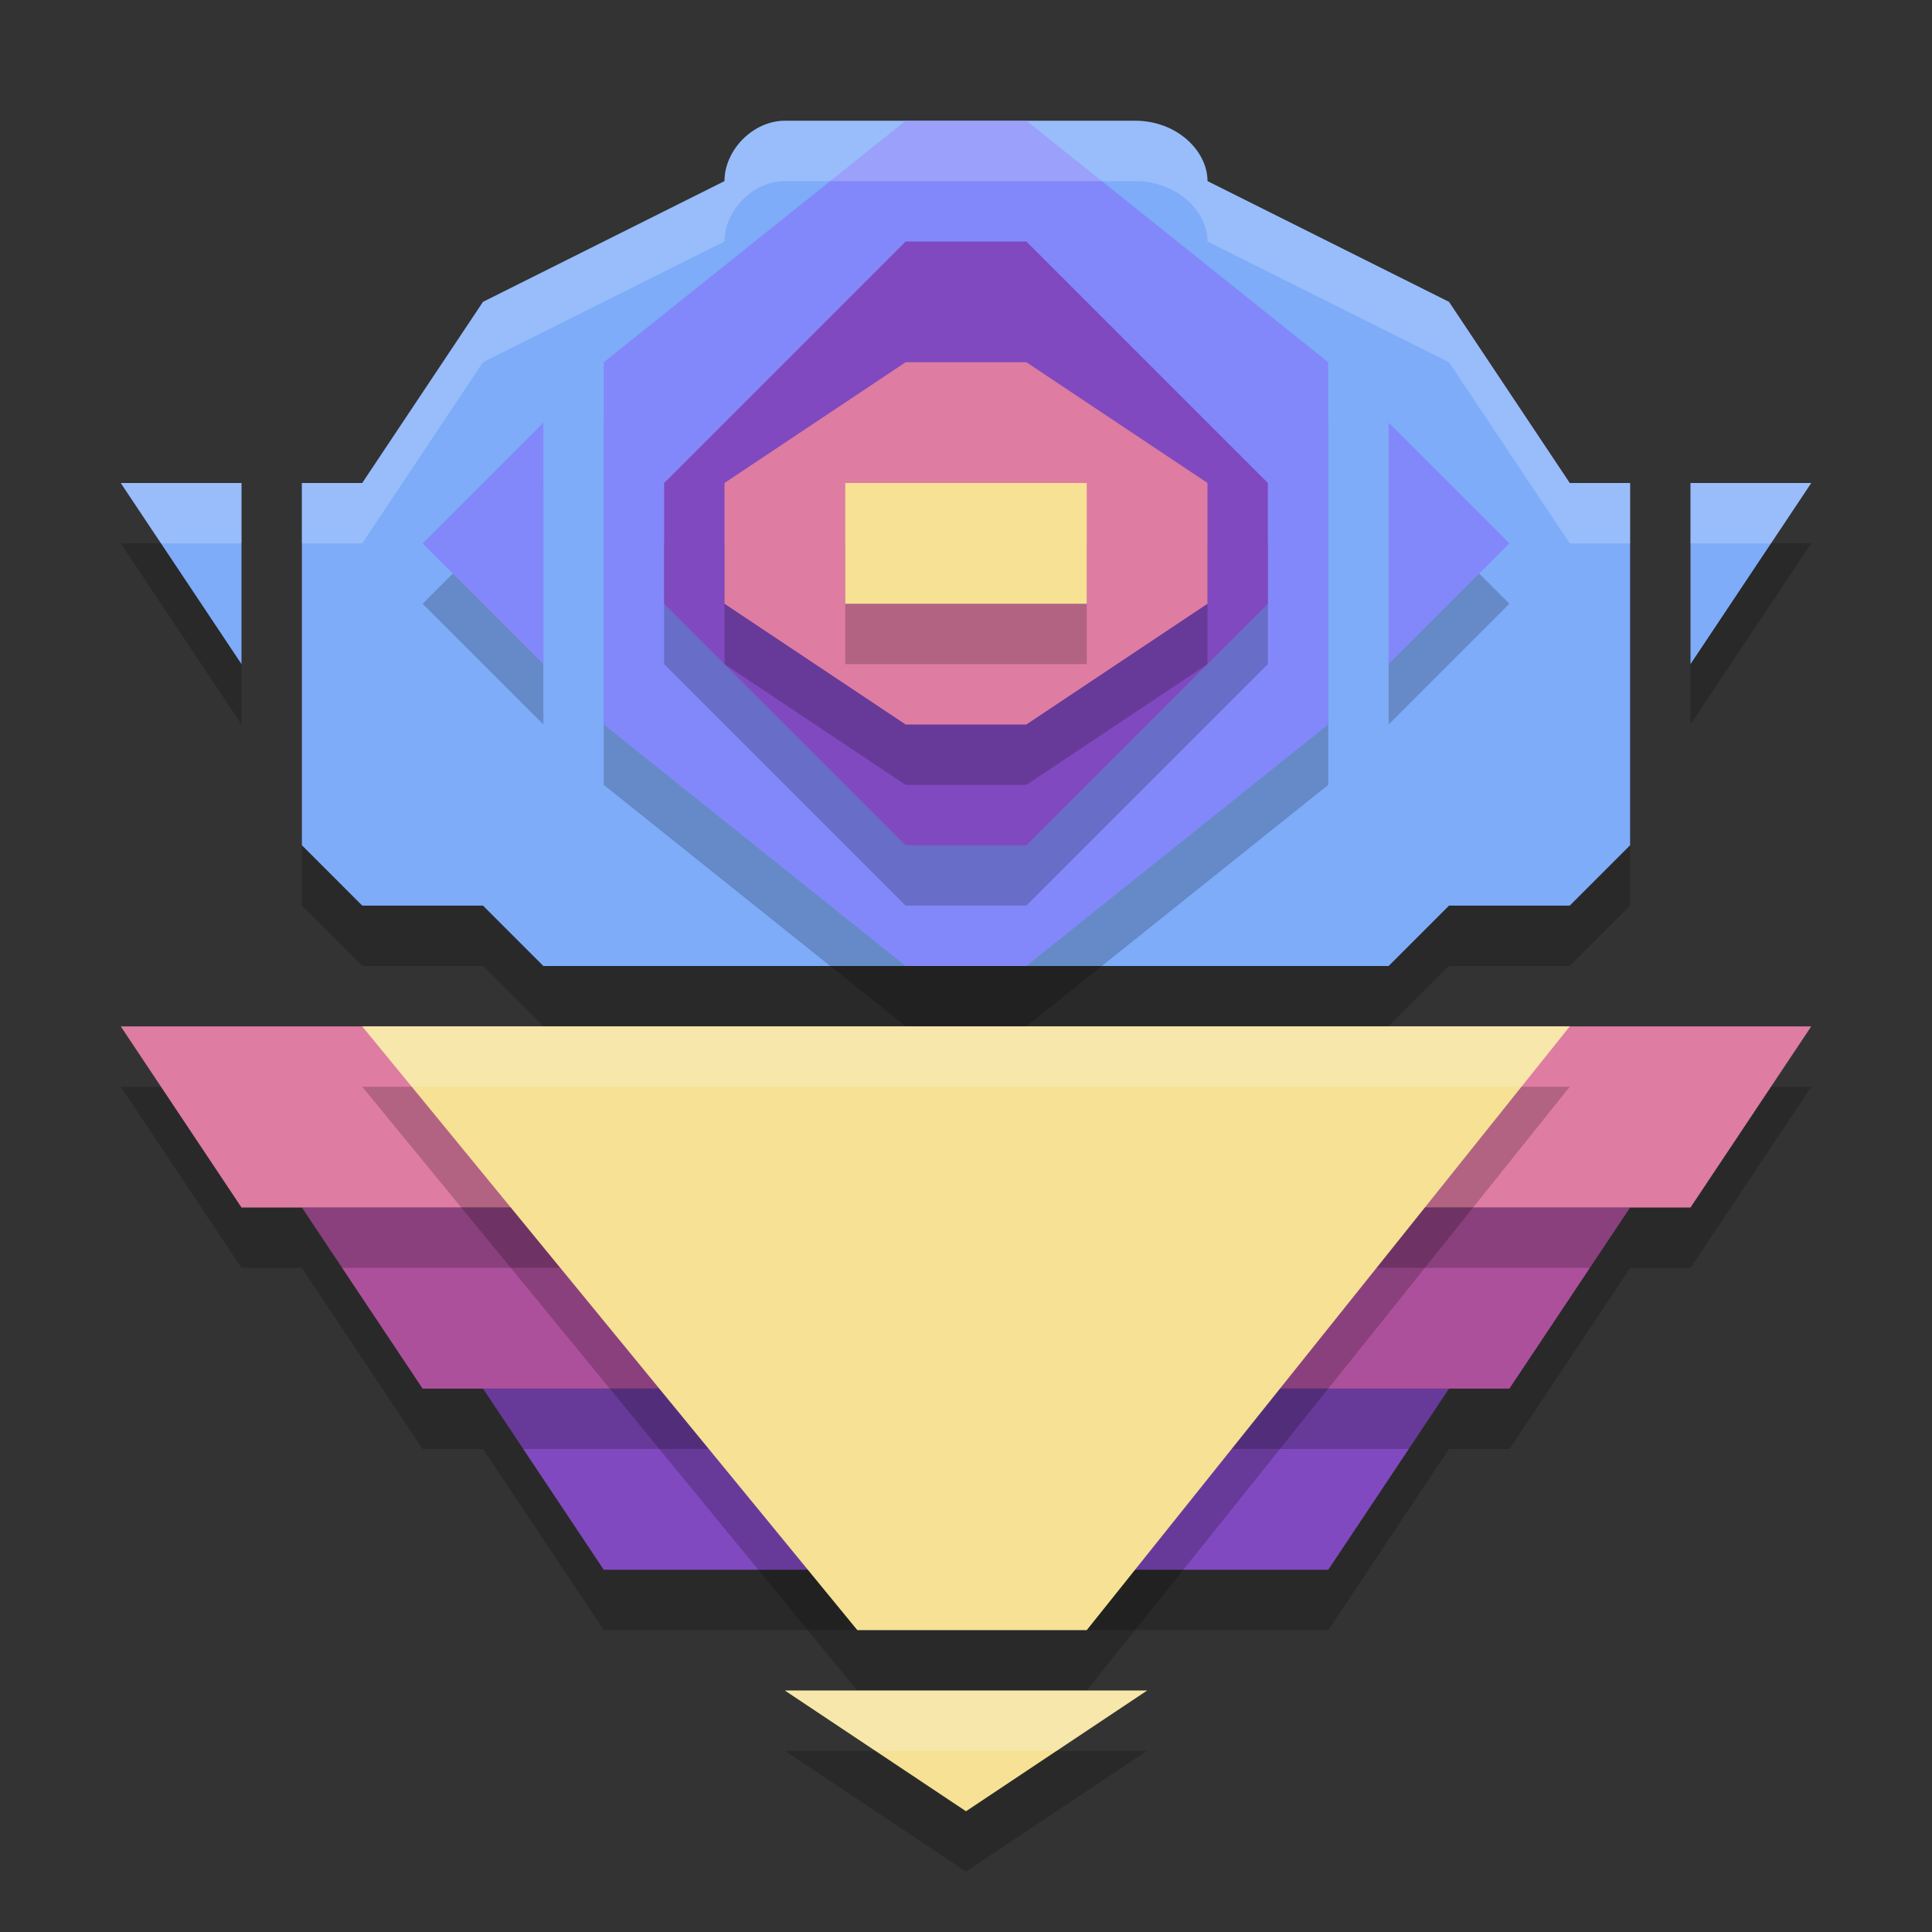 <svg width="32" height="32" version="1.1" xmlns="http://www.w3.org/2000/svg">
 <rect width="100%" height="100%" fill="#333333" stroke="none"/>
 <path d="m13 3c-0.524 0-1 0.482-1 1l-4 2-2 3h-1v6l1 1h2l1 1h14l1-1h2l1-1v-6h-1l-2-3-4-2c0-0.497-0.503-1-1.2-1zm-11 6 2 3v-3zm26 0v3l2-3z" style="opacity:.2"/>
 <path d="m8 24 2 3h12l2-3z" style="opacity:.2"/>
 <path d="m13 2c-0.524 0-1 0.482-1 1l-4 2-2 3h-1v6l1 1h2l1 1h14l1-1h2l1-1v-6h-1l-2-3-4-2c0-0.497-0.503-1-1.2-1zm-11 6 2 3v-3zm26 0v3l2-3z" style="fill:#7eacf9"/>
 <path d="m8 23 2 3h12l2-3z" style="fill:#8149bf"/>
 <path d="m5 21 2 3h18l2-3z" style="opacity:.2"/>
 <path d="m5 20 2 3h18l2-3z" style="fill:#ad509c"/>
 <path d="m2 18 2 3h24l2-3z" style="opacity:.2"/>
 <path d="m2 17 2 3h24l2-3z" style="fill:#de7ca2"/>
 <path d="m6 18 8.199 10h3.801l8-10h-20zm7 11 3 2 3-2h-6z" style="opacity:.2"/>
 <path d="m6 17h20l-8 10h-3.8z" style="fill:#f6e195"/>
 <path d="m13 28h6l-3 2z" style="fill:#f6e195"/>
 <path d="m15 3-5 4v6l5 4h2l5-4v-6l-5-4zm-6 5-2 2 2 2zm14 0v4l2-2z" style="opacity:.2"/>
 <path d="m15 2-5 4v6l5 4h2l5-4v-6l-5-4zm-6 5-2 2 2 2zm14 0v4l2-2z" style="fill:#8288f9"/>
 <path d="m11 11v-2l4-4h2l4 4v2l-4 4h-2z" style="opacity:.2"/>
 <path d="m11 10v-2l4-4h2l4 4v2l-4 4h-2z" style="fill:#8149bf"/>
 <path d="m15 13h2l3-2v-2l-3-2h-2l-3 2v2z" style="opacity:.2"/>
 <path d="m15 12h2l3-2v-2l-3-2h-2l-3 2v2z" style="fill:#de7ca2"/>
 <rect x="14" y="9" width="4" height="2" style="opacity:.2"/>
 <rect x="14" y="8" width="4" height="2" style="fill:#f6e195"/>
 <path d="m6 17 0.82 1h18.379l0.801-1h-20zm7 11 1.5 1h3l1.5-1h-1-3.801-1.199z" style="fill:#ffffff;opacity:.2"/>
 <path d="m13 2c-0.524 0-1 0.482-1 1l-4 2-2 3h-1v1h1l2-3 4-2c0-0.518 0.476-1 1-1h5.801c0.697 0 1.199 0.503 1.199 1l4 2 2 3h1v-1h-1l-2-3-4-2c0-0.497-0.503-1-1.199-1h-5.801zm-11 6 0.666 1h1.334v-1h-2zm26 0v1h1.334l0.666-1h-2z" style="fill:#ffffff;opacity:.2"/>
</svg>
